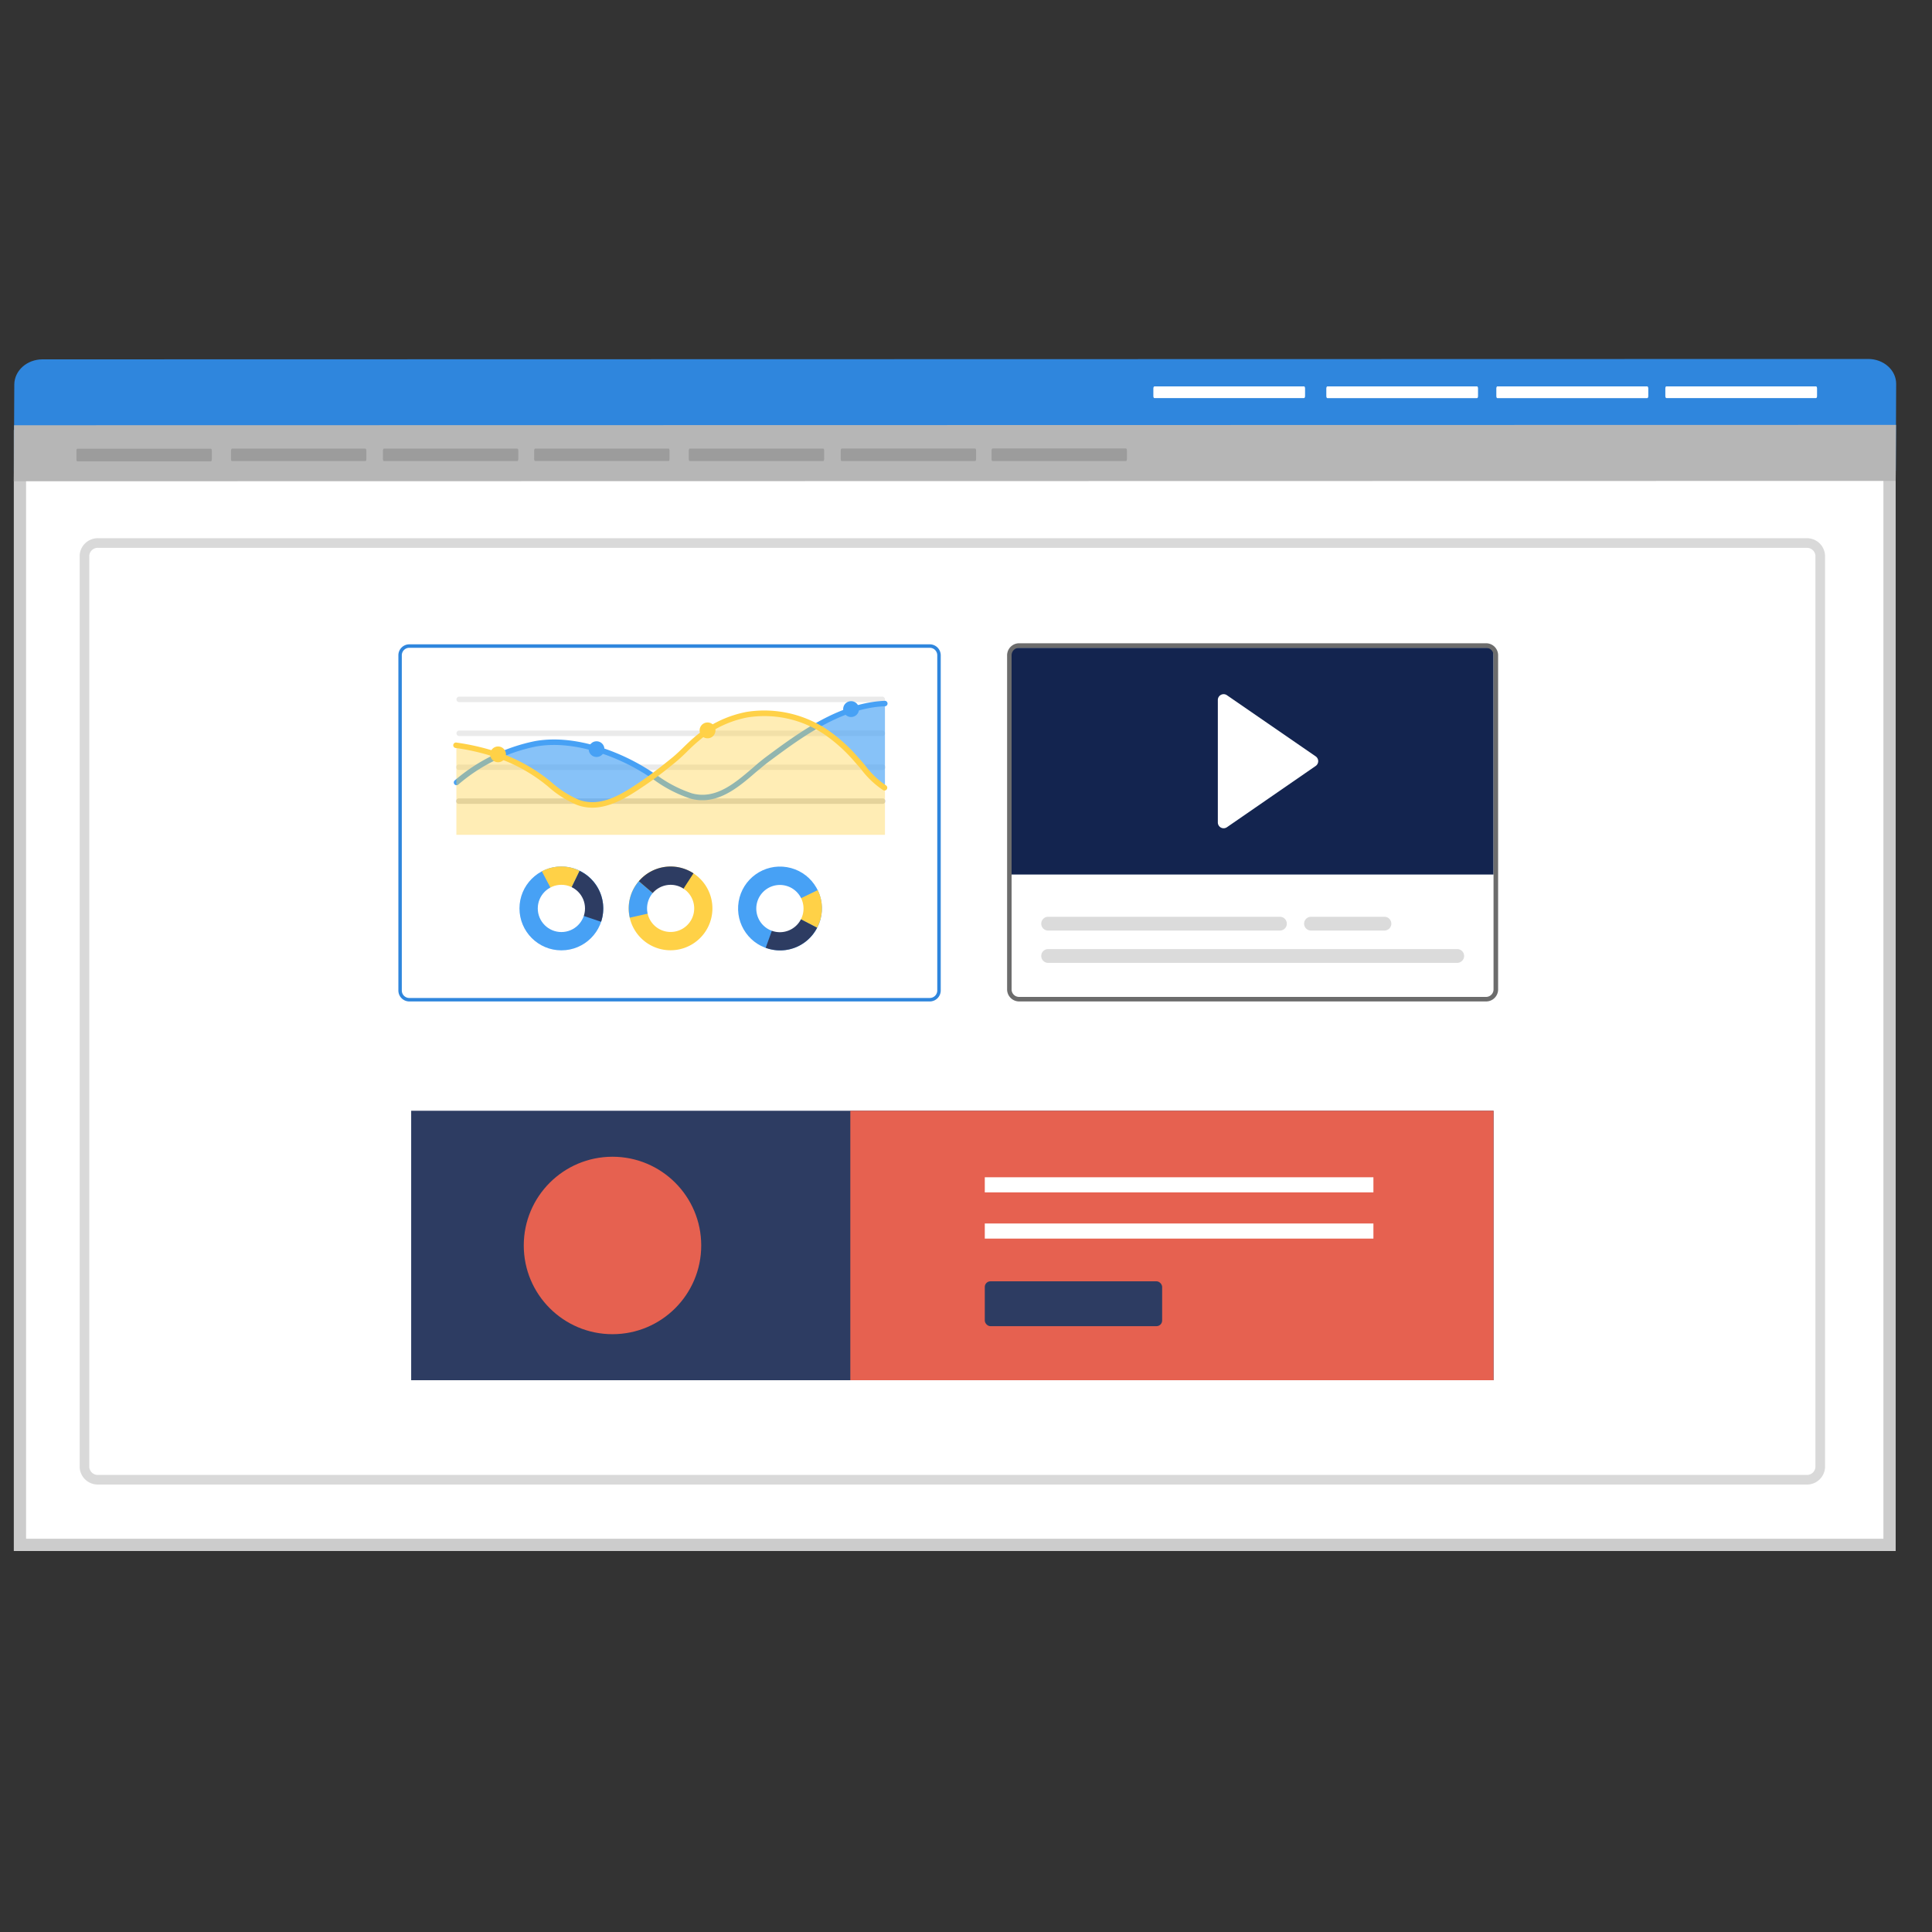 <svg xmlns="http://www.w3.org/2000/svg" viewBox="0 0 400 400">
  <rect x="0" y="0" width="400" height="400" fill="#333333" stroke="none"/>
  <g id="Automate-Your-Recruiting">
    <g>
      <g>
        <rect x="4.13" y="90.29" width="387.08" height="229.56" fill="#fff" stroke="#ccc" stroke-miterlimit="10" stroke-width="2.54"/>
        <path d="M376.86,115V303.79a2.75,2.75,0,0,1-2.91,2.57H20.41a2.76,2.76,0,0,1-2.92-2.57V115a2.76,2.76,0,0,1,2.92-2.57H374A2.75,2.75,0,0,1,376.86,115Z" fill="#fff" stroke="#d9d9d9" stroke-miterlimit="10" stroke-width="1.99"/>
        <path d="M8.79,74.4l378-.08c3.21,0,5.79,2.31,5.79,5.15l-.08,18L2.87,97.59l.09-18C3,76.71,5.58,74.41,8.79,74.4Z" fill="#2f86dd" fill-rule="evenodd"/>
        <polygon points="392.55 87.97 392.5 97.51 392.48 99.57 390.59 99.57 5.13 99.64 2.86 99.64 2.88 97.6 2.91 88.04 5.18 88.04 390.64 87.97 392.55 87.97" fill="#b6b6b6"/>
        <g id="nav" opacity="0.5">
          <path d="M16,92.9H43.68c.09,0,.18.21.18.47v1.69c0,.25-.09.46-.18.46H16c-.11,0-.18-.2-.18-.46V93.36C15.82,93.11,15.89,92.9,16,92.9Z" fill="#818181" fill-rule="evenodd"/>
          <path d="M48,92.89H75.67c.1,0,.18.21.18.47V95c0,.26-.08.46-.18.46H48c-.09,0-.18-.2-.18-.45V93.36C47.83,93.1,47.92,92.89,48,92.89Z" fill="#818181" fill-rule="evenodd"/>
          <path d="M79.47,92.88h27.66c.1,0,.18.22.18.47V95c0,.26-.08.46-.18.46H79.46c-.1,0-.18-.21-.18-.46V93.35C79.28,93.09,79.37,92.88,79.47,92.88Z" fill="#818181" fill-rule="evenodd"/>
          <path d="M110.78,92.87h27.66c.1,0,.18.21.18.46V95c0,.25-.09.45-.19.45H110.77c-.1,0-.18-.2-.18-.46V93.34C110.6,93.09,110.68,92.87,110.78,92.87Z" fill="#818181" fill-rule="evenodd"/>
          <path d="M142.79,92.87h27.66c.11,0,.18.21.18.47V95c0,.25-.08.46-.18.46H142.78c-.1,0-.18-.2-.18-.46V93.33C142.61,93.08,142.69,92.87,142.79,92.87Z" fill="#818181" fill-rule="evenodd"/>
          <path d="M174.25,92.86h27.66c.11,0,.18.21.18.47V95c0,.26-.08.46-.19.46H174.24c-.1,0-.18-.2-.18-.45V93.33C174.07,93.07,174.15,92.86,174.25,92.86Z" fill="#818181" fill-rule="evenodd"/>
          <path d="M205.48,92.85h27.66c.09,0,.18.21.18.46V95c0,.26-.09.46-.18.46H205.47c-.11,0-.18-.2-.18-.46V93.32C205.29,93.06,205.37,92.85,205.48,92.85Z" fill="#818181" fill-rule="evenodd"/>
        </g>
        <g id="bar">
          <path d="M239,80h31c.11,0,.2.19.2.42V82c0,.24-.1.42-.21.42h-31c-.11,0-.2-.18-.2-.42V80.43c0-.23.09-.42.2-.42Z" fill="#fff" fill-rule="evenodd"/>
          <path d="M274.81,80h31c.12,0,.2.19.2.42V82c0,.24-.09.43-.2.43h-31c-.11,0-.21-.18-.21-.42V80.42c0-.23.1-.42.21-.42Z" fill="#fff" fill-rule="evenodd"/>
          <path d="M310.05,80h31c.11,0,.21.2.21.42V82c0,.24-.1.43-.21.43H310c-.11,0-.2-.18-.2-.42V80.41c0-.22.1-.42.21-.42Z" fill="#fff" fill-rule="evenodd"/>
          <path d="M345,80h31c.12,0,.2.2.2.43V82c0,.23-.09.42-.21.42H345c-.11,0-.21-.19-.21-.43V80.41c0-.23.1-.43.21-.43Z" fill="#fff" fill-rule="evenodd"/>
        </g>
      </g>
      <g>
        <rect x="85.13" y="229.97" width="224.09" height="55.79" fill="#2d3c62"/>
        <rect x="176.05" y="229.97" width="133.17" height="55.79" fill="#e66150"/>
        <rect x="203.89" y="265.28" width="36.72" height="9.29" rx="1.17" fill="#2d3c62"/>
        <rect x="203.89" y="243.74" width="80.46" height="3.13" fill="#fff"/>
        <rect x="203.89" y="253.31" width="80.46" height="3.13" fill="#fff"/>
        <circle cx="126.81" cy="257.86" r="18.37" fill="#e66150"/>
      </g>
      <g>
        <rect x="209.42" y="134.11" width="99.8" height="46.95" fill="#13244f"/>
        <g>
          <path d="M265,192.66H217a1.42,1.42,0,0,1-1.42-1.42h0a1.42,1.42,0,0,1,1.42-1.43h48a1.42,1.42,0,0,1,1.42,1.43h0A1.42,1.42,0,0,1,265,192.66Z" fill="#dbdbdb"/>
          <path d="M286.64,192.66H271.42a1.43,1.43,0,0,1-1.42-1.42h0a1.43,1.43,0,0,1,1.42-1.43h15.22a1.43,1.43,0,0,1,1.42,1.43h0A1.43,1.43,0,0,1,286.64,192.66Z" fill="#dbdbdb"/>
          <path d="M301.67,199.35H217a1.42,1.42,0,0,1-1.42-1.43h0A1.41,1.41,0,0,1,217,196.5h84.7a1.42,1.42,0,0,1,1.43,1.42h0A1.43,1.43,0,0,1,301.67,199.35Z" fill="#dbdbdb"/>
        </g>
        <path d="M252.14,144.91v25.36a1.2,1.2,0,0,0,1.88,1l18.37-12.68a1.21,1.21,0,0,0,0-2L254,143.92A1.2,1.2,0,0,0,252.14,144.91Z" fill="#fff"/>
        <path d="M307.66,134.12a1.55,1.55,0,0,1,1.56,1.55v69.18a1.55,1.55,0,0,1-1.56,1.55H211a1.55,1.55,0,0,1-1.56-1.55V135.67a1.55,1.55,0,0,1,1.56-1.55h96.68m0-.94H211a2.5,2.5,0,0,0-2.49,2.49v69.18a2.5,2.5,0,0,0,2.49,2.49h96.68a2.49,2.49,0,0,0,2.49-2.49V135.67a2.49,2.49,0,0,0-2.49-2.49Z" fill="#6c6c6c"/>
      </g>
      <g>
        <g>
          <rect x="82.84" y="133.76" width="111.57" height="73.22" rx="1.92" fill="#fff"/>
          <path d="M192.49,134.12a1.55,1.55,0,0,1,1.56,1.55v69.4a1.55,1.55,0,0,1-1.56,1.55H84.75a1.55,1.55,0,0,1-1.56-1.55v-69.4a1.55,1.55,0,0,1,1.56-1.55H192.49m0-.72H84.75a2.27,2.27,0,0,0-2.27,2.27v69.4a2.27,2.27,0,0,0,2.27,2.27H192.49a2.28,2.28,0,0,0,2.28-2.27v-69.4a2.28,2.28,0,0,0-2.28-2.27Z" fill="#2f86dd"/>
        </g>
        <g>
          <g>
            <g>
              <path d="M182.66,145.37H95.08a.56.56,0,0,1-.57-.57.57.57,0,0,1,.57-.57h87.58a.58.58,0,0,1,.57.57A.57.57,0,0,1,182.66,145.37Z" fill="#eaeaea"/>
              <path d="M182.66,152.39H95.08a.56.56,0,0,1-.57-.57.57.57,0,0,1,.57-.57h87.58a.58.58,0,0,1,.57.57A.57.57,0,0,1,182.66,152.39Z" fill="#eaeaea"/>
              <path d="M182.66,159.41H95.08a.57.57,0,1,1,0-1.13h87.58a.57.57,0,1,1,0,1.13Z" fill="#eaeaea"/>
              <path d="M182.66,166.43H95.08a.57.57,0,1,1,0-1.13h87.58a.57.57,0,1,1,0,1.13Z" fill="#d3d3d3"/>
            </g>
            <g>
              <g opacity="0.65">
                <polygon points="107.65 158.03 112.13 160.9 117.94 165.66 121.31 166.72 124.62 166.46 130.16 164.07 135.11 160.57 134.36 160.09 129.45 157.09 124.37 155.33 119.32 154.07 113.84 153.68 109.81 154.2 103.51 156.5 107.65 158.03" fill="#47a1f5" fill-rule="evenodd"/>
              </g>
              <g opacity="0.65">
                <polygon points="179.63 146.09 174.94 147.44 168.84 150.47 170.97 151.54 176.21 155.7 179.9 159.93 182.22 162.45 183.22 163.03 183.22 145.81 179.63 146.09" fill="#47a1f5" fill-rule="evenodd"/>
              </g>
            </g>
            <path d="M145.42,165.68a9,9,0,0,1-2.47-.34,27.08,27.08,0,0,1-7.54-3.88l-1.35-.89a42.7,42.7,0,0,0-8.68-4.3c-5.32-1.88-10.14-2.46-14.32-1.73a35.27,35.27,0,0,0-16.21,7.93.57.57,0,0,1-.73-.87,36.59,36.59,0,0,1,16.74-8.18c4.39-.76,9.4-.17,14.9,1.78a43.7,43.7,0,0,1,8.91,4.42l1.36.89a26.12,26.12,0,0,0,7.22,3.74c4.85,1.33,8.78-2,12.58-5.25,1-.89,2-1.72,3-2.46,6.64-4.92,14.9-11,24.26-11.44a.57.57,0,1,1,.05,1.13c-9,.39-17.12,6.39-23.63,11.22-1,.71-1.93,1.54-3,2.41C153.33,162.62,149.73,165.68,145.42,165.68Z" fill="#47a1f5" fill-rule="evenodd"/>
            <g opacity="0.4">
              <polygon points="94.49 154.14 94.49 155.93 94.49 172.84 183.22 172.84 183.22 163.03 182.22 162.45 179.9 159.93 176.21 155.7 170.97 151.54 166.1 149.09 160.31 147.63 156.9 147.63 152.76 148.39 148.03 150.33 143.49 153.68 138.2 158.4 130.16 164.07 124.62 166.46 121.31 166.72 117.94 165.66 112.13 160.9 107.65 158.03 102.85 156.26 94.49 154.14" fill="#ffd147"/>
            </g>
            <circle cx="123.51" cy="155.1" r="1.63" fill="#47a1f5"/>
            <path d="M177.85,146.8a1.64,1.64,0,1,1-1.64-1.63A1.64,1.64,0,0,1,177.85,146.8Z" fill="#47a1f5" fill-rule="evenodd"/>
            <path d="M122.62,167.22a9,9,0,0,1-3.21-.59,21.67,21.67,0,0,1-5.93-3.78,33.7,33.7,0,0,0-11.32-6.21,46,46,0,0,0-7.75-1.77.57.57,0,1,1,.15-1.12,47.81,47.81,0,0,1,7.93,1.8,34.7,34.7,0,0,1,11.7,6.42,21,21,0,0,0,5.61,3.6c4.72,1.77,9.36-1.4,13.1-3.94,2-1.38,4.11-3,6.35-4.83.8-.66,1.55-1.39,2.28-2.1s1.52-1.47,2.34-2.16a23.19,23.19,0,0,1,10.71-5.15,23.43,23.43,0,0,1,16.69,3.67,33.29,33.29,0,0,1,6.4,5.74c.5.54,1,1.13,1.49,1.72a17.76,17.76,0,0,0,4.25,4.07.57.57,0,1,1-.57,1,18.46,18.46,0,0,1-4.55-4.32c-.49-.58-1-1.15-1.46-1.68a32.75,32.75,0,0,0-6.17-5.55,22.24,22.24,0,0,0-15.88-3.51,21.94,21.94,0,0,0-10.18,4.91c-.79.65-1.55,1.38-2.27,2.09s-1.52,1.48-2.35,2.17c-2.27,1.89-4.38,3.49-6.44,4.89C130.56,164.6,126.71,167.22,122.62,167.22Z" fill="#ffd147"/>
            <path d="M148.13,151.21a1.64,1.64,0,1,1-1.64-1.63A1.64,1.64,0,0,1,148.13,151.21Z" fill="#ffd147"/>
            <path d="M104.75,156.18a1.63,1.63,0,1,1-1.63-1.63A1.63,1.63,0,0,1,104.75,156.18Z" fill="#ffd147"/>
          </g>
          <g>
            <g>
              <circle cx="116.23" cy="188.08" r="8.68" fill="#47a1f5"/>
              <path d="M116.23,188.08,120,180.3a8.55,8.55,0,0,0-3.81-.9,8.73,8.73,0,0,0-4,1Z" fill="#ffd147"/>
              <path d="M116.23,188.08l8.22,2.76A8.66,8.66,0,0,0,120,180.3Z" fill="#2d3c62"/>
              <circle cx="116.23" cy="188.08" r="4.89" fill="#fff"/>
            </g>
            <g>
              <path d="M141,179.68a8.67,8.67,0,1,1-10.57,6.24A8.68,8.68,0,0,1,141,179.68Z" fill="#ffd147"/>
              <path d="M138.85,188.08l-6.58-5.64A8.61,8.61,0,0,0,130.4,190Z" fill="#47a1f5" fill-rule="evenodd"/>
              <path d="M138.85,188.08l4.73-7.27a8.65,8.65,0,0,0-11.31,1.63Z" fill="#2d3c62"/>
              <path d="M140.07,183.35a4.88,4.88,0,1,1-5.95,3.51A4.88,4.88,0,0,1,140.07,183.35Z" fill="#fff"/>
            </g>
            <g>
              <circle cx="161.48" cy="188.08" r="8.68" transform="translate(-50.75 316.17) rotate(-80.46)" fill="#47a1f5"/>
              <path d="M161.48,188.08l7.69,4a8.63,8.63,0,0,0,1-3.79,8.53,8.53,0,0,0-.87-4Z" fill="#ffd147"/>
              <path d="M161.48,188.08l-2.95,8.15a8.6,8.6,0,0,0,10.64-4.15Z" fill="#2d3c62"/>
              <path d="M161.36,193a4.89,4.89,0,1,1,5-4.77A4.9,4.9,0,0,1,161.36,193Z" fill="#fff"/>
            </g>
          </g>
        </g>
      </g>
    </g>
  </g>
</svg>
